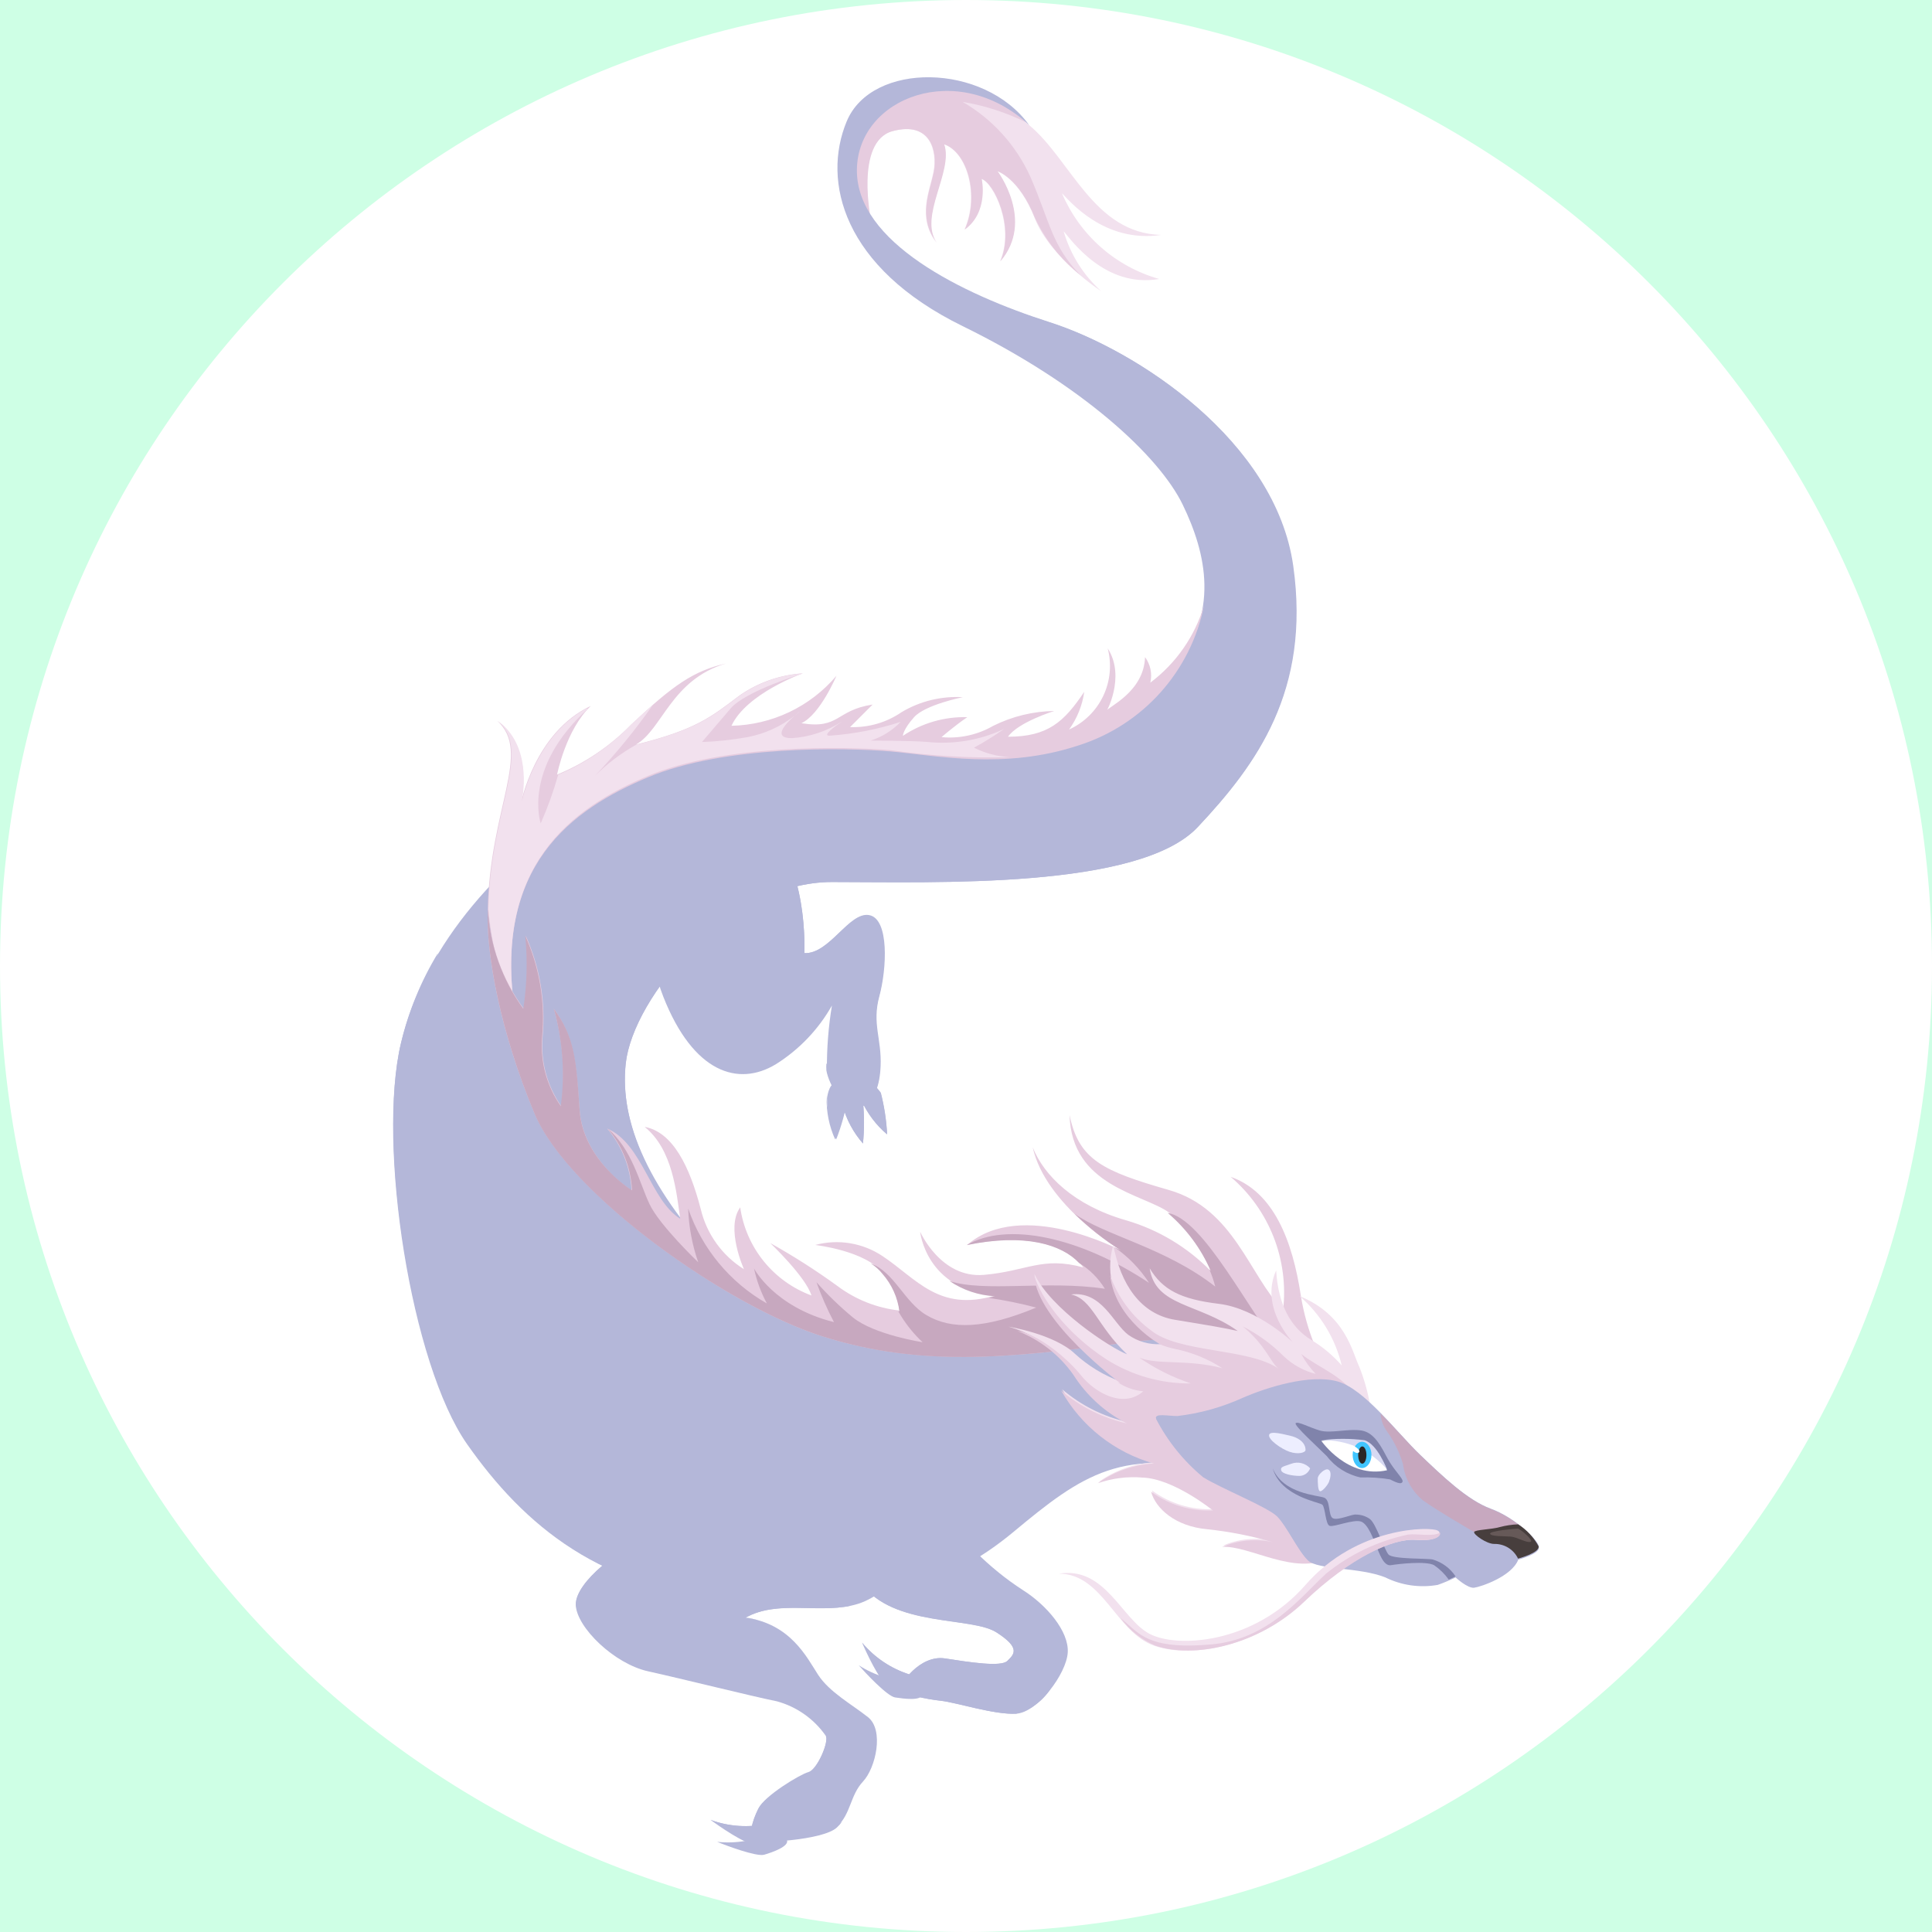 <?xml version="1.0" encoding="UTF-8"?> <svg xmlns="http://www.w3.org/2000/svg" width="150" height="150" viewBox="0 0 150 150" fill="none"><rect x="0" y="0" width="150" height="150" fill="#333333" stroke="none"/> <g clip-path="url(#clip0)"> <path d="M2168 -1063H-2132V979H2168V-1063Z" fill="#CEFFE5"></path> <path d="M75 150C116.421 150 150 116.421 150 75C150 33.579 116.421 0 75 0C33.579 0 0 33.579 0 75C0 116.421 33.579 150 75 150Z" fill="white"></path> <path d="M79.899 9.71C83.169 12.43 84.899 18.1 90.149 18.24C85.719 18.9 82.999 15.55 82.449 15C83.13 16.604 84.161 18.035 85.468 19.188C86.774 20.34 88.323 21.185 89.999 21.66C85.779 22.39 83.159 18.61 82.579 17.95C83.097 19.741 84.105 21.351 85.489 22.6C85.489 22.6 81.559 20.05 80.329 16.93C79.099 13.81 77.419 13.29 77.419 13.29C77.419 13.29 80.329 17.14 77.639 20.29C78.799 17.6 77.129 14.18 76.189 13.89C76.189 13.89 76.769 16.44 74.879 17.82C76.039 15.2 75.099 11.82 73.279 11.2C74.009 13.31 71.279 16.8 72.699 18.84C71.169 16.84 72.189 14.84 72.479 13.31C72.769 11.78 72.259 9.38 69.279 10.18C66.299 10.98 67.609 17.18 67.609 17.18C67.609 17.18 63.679 10.93 67.319 8.45C70.959 5.97 75.319 5.47 79.899 9.71Z" fill="#F2E1EE"></path> <path d="M67.32 8.43C70.9 6 75.18 5.49 79.669 9.5C78.113 8.731 76.452 8.195 74.74 7.91C77.057 9.254 78.896 11.289 79.999 13.73C81.519 17.22 81.659 19.1 83.889 21.36C82.386 20.177 81.177 18.66 80.359 16.93C79.12 13.8 77.45 13.29 77.45 13.29C77.45 13.29 80.359 17.14 77.669 20.29C78.829 17.6 77.159 14.18 76.219 13.89C76.219 13.89 76.799 16.44 74.909 17.82C76.07 15.2 75.129 11.82 73.309 11.2C74.04 13.31 71.309 16.8 72.73 18.84C71.2 16.84 72.219 14.84 72.51 13.31C72.799 11.78 72.29 9.38 69.309 10.18C66.329 10.98 67.639 17.18 67.639 17.18C67.639 17.18 63.69 10.9 67.32 8.43Z" fill="#E6CCDF"></path> <path d="M66.67 129.29C67.15 129.84 68.88 131.7 69.5 131.79C70.12 131.88 71.57 132.09 71.59 131.55C71.61 131.01 71.68 130.43 70.92 130.55C69.412 130.545 67.937 130.108 66.67 129.29Z" fill="#B4B7D9"></path> <path d="M72.82 116.86C74.53 119.495 76.775 121.741 79.41 123.45C81.25 124.61 83 126.65 82.9 128.3C82.8 129.95 80.57 132.95 78.9 133.05C77.23 133.15 74.25 132.18 73.08 132.05C71.91 131.92 70.17 131.57 69.98 131.18C69.79 130.79 71.43 128.46 73.37 128.76C75.31 129.06 77.73 129.44 78.22 128.95C78.71 128.46 79.29 127.95 77.35 126.72C75.41 125.49 69.35 126.33 66.88 122.94C64.41 119.55 65.62 114.79 67.75 114.02C69.88 113.25 71.76 114.73 72.82 116.86Z" fill="#B4B7D9"></path> <path d="M77.38 126.75C75.44 125.49 69.38 126.36 66.91 122.97C64.44 119.58 65.65 114.82 67.78 114.05C69.91 113.28 71.78 114.73 72.78 116.86C74.061 118.879 75.677 120.665 77.56 122.14C76.825 121.887 76.023 121.904 75.3 122.19C74.23 122.77 72.97 124.13 74.82 124.91C76.67 125.69 79.18 126.36 79.57 127.63C79.96 128.9 78.7 129.76 78.21 130.63C77.72 131.5 78.4 132.57 80.15 131.79C80.69 131.55 81.15 131.32 81.57 131.11C80.959 132.077 79.999 132.772 78.89 133.05C77.24 133.15 74.24 132.18 73.07 132.05C71.9 131.92 70.16 131.57 69.97 131.18C69.78 130.79 71.42 128.46 73.36 128.76C75.3 129.06 77.72 129.44 78.21 128.95C78.7 128.46 79.32 128 77.38 126.75Z" fill="#B4B7D9"></path> <path d="M66.93 127.53C67.21 128.2 68.29 130.53 68.86 130.78C69.43 131.03 70.74 131.7 70.92 131.19C71.1 130.68 71.35 130.19 70.6 130C69.166 129.544 67.892 128.687 66.93 127.53Z" fill="#B4B7D9"></path> <path d="M70.6 130C71.17 130.12 71.16 130.45 71.05 130.82C70.78 130.52 70.05 130.54 69.24 130.22C68.24 129.82 66.93 127.53 66.93 127.53C67.892 128.687 69.166 129.544 70.6 130Z" fill="#B4B7D9"></path> <path d="M103.999 108C98.569 103.35 90.809 102.86 81.409 104.51C72.009 106.16 61.719 104.12 56.409 98.69C51.099 93.26 47.999 87.68 48.579 82.54C49.159 77.4 56.579 68.48 64.579 68.48C72.579 68.48 88.429 69.06 92.989 64.21C97.549 59.36 101.719 53.64 100.359 43.94C98.999 34.24 88.239 27.17 81.459 25C74.679 22.83 66.459 18.79 66.529 13.17C66.599 7.55 74.379 4.57 79.899 9.71C76.409 4.86 67.679 4.76 65.739 9.42C63.799 14.08 65.449 20.77 74.739 25.32C84.029 29.87 89.999 35.41 91.829 39.19C93.659 42.97 94.739 47.63 91.049 52.09C87.359 56.55 82.129 59.46 72.819 58.49C63.509 57.52 52.999 57.71 46.059 62.17C39.119 66.63 32.999 73.13 31.129 81C29.259 88.87 31.909 105.92 36.269 112.13C40.629 118.34 46.739 123.67 57.409 124.13C68.079 124.59 73.409 123.26 78.649 118.89C83.889 114.52 87.179 112.1 95.429 114.53C101.919 111.63 103.999 108 103.999 108Z" fill="#B4B7D9"></path> <path d="M57.65 66.1C64.05 62.9 71.47 63.34 77.58 63.77C83.69 64.2 91.39 61.88 94.16 58C96.93 54.12 100.41 46.51 97.36 40.11C94.31 33.71 87.9 28.72 83.83 26.83C81.65 25.83 79.17 24.72 76.83 23.32C78.39 23.99 79.98 24.56 81.5 25.04C88.29 27.17 99.05 34.25 100.41 43.95C101.77 53.65 97.55 59.36 93 64.21C88.45 69.06 72.64 68.48 64.59 68.48C56.54 68.48 49.17 77.4 48.59 82.54C48.05 87.3 50.59 92.48 55.21 97.54C49.1 93.54 44.21 81.75 45.58 78.62C48.153 73.258 52.386 68.868 57.65 66.1Z" fill="#B4B7D9"></path> <path d="M31.13 81C31.714 78.531 32.682 76.168 34 74C31.63 81.87 32.82 93.62 35.1 100C37.87 107.7 46.88 115.26 51 115.7C55.12 116.14 62.05 113.52 64.67 114.1C66.826 114.912 68.848 116.041 70.67 117.45C70.67 117.45 72.12 121.09 74.89 119.34C77.66 117.59 83.62 113.67 83.62 111.92C83.62 110.17 82.62 107.27 78.53 106.54C75.24 105.95 71.77 106.03 68.26 104.48C72.613 105.299 77.078 105.326 81.44 104.56C90.85 102.91 98.6 103.4 104.03 108.05C104.03 108.05 102.03 111.64 95.5 114.55C87.26 112.13 83.96 114.55 78.72 118.91C73.48 123.27 68.15 124.63 57.48 124.15C46.81 123.67 40.7 118.33 36.34 112.15C31.98 105.97 29.28 88.84 31.13 81Z" fill="#B4B7D9"></path> <path d="M61.669 108.14C61.669 107.07 57.989 104.55 54.299 102.61C50.609 100.67 43.149 93.69 41.789 91.07C40.429 88.45 39.999 86.61 39.469 86.61C38.939 86.61 39.469 94.61 40.539 99.22C41.609 103.83 49.659 112.22 51.109 112.6C52.559 112.98 61.769 110.85 61.669 108.14Z" fill="#B4B7D9"></path> <path d="M37.24 87.38C37.75 87.51 37.92 85.05 37.43 84.57C36.94 84.09 36.07 82.44 35.59 82.44C35.11 82.44 35.59 85.06 35.78 85.64C36.078 86.355 36.587 86.962 37.24 87.38Z" fill="#B4B7D9"></path> <path d="M36.271 78.95C35.761 78.85 36.461 81.37 36.751 81.57C37.041 81.77 38.201 82.35 38.201 81.86C38.201 81.37 36.751 79 36.271 78.95Z" fill="#B4B7D9"></path> <path d="M78.35 112.31C78.111 111.74 75.15 112.5 74.671 113.09C74.191 113.68 74.091 115.42 74.481 115.61C74.871 115.8 78.641 113 78.35 112.31Z" fill="#B4B7D9"></path> <path d="M48.101 66.63C47.751 66.37 44.611 68.28 44.511 68.86C44.411 69.44 44.511 71.96 44.901 72.06C45.291 72.16 46.901 70.22 47.421 69.73C47.941 69.24 48.481 66.92 48.101 66.63Z" fill="#B4B7D9"></path> <path d="M50.62 63.63C50.06 63.25 49.84 66.15 50.14 66.25C50.44 66.35 51.78 64.4 50.62 63.63Z" fill="#B4B7D9"></path> <path d="M55.68 143C56.35 143.28 58.73 144.17 59.33 144C59.93 143.83 61.33 143.34 61.09 142.85C60.85 142.36 60.67 141.85 60.03 142.22C58.684 142.89 57.174 143.16 55.68 143Z" fill="#B4B7D9"></path> <path d="M57.891 125.59C60.511 124.14 63.81 125.4 66.621 124.52C69.43 123.64 72.621 119.57 70.621 116.67C68.621 113.77 63.831 112.89 61.31 113.86C59.122 114.691 57.064 115.833 55.2 117.25C53.821 118.445 52.146 119.25 50.35 119.58C48.35 119.97 44.63 122.88 44.73 124.58C44.831 126.28 47.73 129.14 50.35 129.72C52.971 130.3 58.35 131.66 60.35 132.05C61.876 132.459 63.212 133.385 64.13 134.67C64.421 135.15 63.45 137.39 62.77 137.58C62.09 137.77 59.38 139.42 58.891 140.39C58.401 141.36 58.111 142.52 58.501 142.81C58.891 143.1 63.931 142.81 65.001 141.81C66.07 140.81 66.001 139.39 67.001 138.32C68.001 137.25 68.65 134.32 67.391 133.32C66.13 132.32 64.391 131.38 63.511 130.02C62.63 128.66 61.38 126.08 57.891 125.59Z" fill="#B4B7D9"></path> <path d="M60.321 132.09C58.381 131.7 52.951 130.34 50.321 129.76C47.691 129.18 44.791 126.37 44.701 124.62C44.611 122.87 48.291 119.97 50.321 119.62C52.117 119.29 53.791 118.486 55.171 117.29C57.035 115.873 59.092 114.731 61.281 113.9C61.726 113.737 62.189 113.629 62.661 113.58C60.797 114.286 59.198 115.55 58.081 117.2C56.821 118.95 55.561 120.88 53.081 120.98C50.601 121.08 46.291 122.53 46.001 124.76C45.711 126.99 50.461 129.71 54.151 129.71C57.841 129.71 61.381 131 62.551 132C63.721 133 65.751 133.94 65.461 135.49C65.358 136.179 65.054 136.822 64.588 137.339C64.123 137.856 63.515 138.225 62.841 138.4C61.681 138.59 60.221 140.15 60.611 141.21C60.941 142.12 63.611 142.61 65.361 141.45C65.247 141.61 65.116 141.758 64.971 141.89C63.901 142.89 58.861 143.15 58.471 142.89C58.081 142.63 58.371 141.44 58.861 140.47C59.351 139.5 62.061 137.85 62.741 137.66C63.421 137.47 64.391 135.24 64.101 134.75C63.189 133.45 61.852 132.51 60.321 132.09Z" fill="#B4B7D9"></path> <path d="M57.891 125.59C58.229 125.639 58.563 125.712 58.891 125.81L57.891 125.59Z" fill="#B4B7D9"></path> <path d="M59.25 123.75C61.05 123.81 63.69 124.81 66.09 124.66C63.4 125.25 60.35 124.22 57.89 125.59C57.89 125.59 54.21 125.78 52.65 127.34C55.18 124.43 56.53 123.65 59.25 123.75Z" fill="#B4B7D9"></path> <path d="M55.18 141.3C55.76 141.74 57.85 143.19 58.48 143.14C59.11 143.09 60.56 142.99 60.48 142.46C60.4 141.93 60.33 141.34 59.61 141.59C58.136 141.92 56.598 141.819 55.18 141.3Z" fill="#B4B7D9"></path> <path d="M59.59 141.59C60.14 141.41 60.3 141.7 60.39 142.08C60 141.95 59.39 142.35 58.52 142.46C57.47 142.61 55.17 141.3 55.17 141.3C56.585 141.817 58.119 141.918 59.59 141.59Z" fill="#B4B7D9"></path> <path d="M69.819 119.19C69.599 117.56 65.549 117.25 63.999 117.74C62.449 118.23 58.379 120.84 58.379 121.74C58.379 122.64 64.379 123.58 65.649 123.29C66.919 123 69.999 120.65 69.819 119.19Z" fill="#B4B7D9"></path> <path d="M55.85 122.39C55.49 121.79 52.55 122.87 51.391 123.17C50.23 123.47 48.77 124.04 48.67 124.92C48.571 125.8 51.48 126.92 52.45 126.37C53.42 125.82 56.151 122.88 55.85 122.39Z" fill="#B4B7D9"></path> <path d="M65.001 84.06C64.431 84.01 64.261 84.91 64.211 85.25C64.204 86.363 64.447 87.463 64.921 88.47C65.317 87.458 65.611 86.41 65.801 85.34C65.691 84.86 65.501 84.11 65.001 84.06Z" fill="#B4B7D9"></path> <path d="M64.179 85.24C64.179 85.17 64.179 85.07 64.179 84.96C64.179 85.61 64.269 86.74 64.709 86.81C65.149 86.88 65.459 85.35 65.449 84.45C65.59 84.725 65.681 85.023 65.719 85.33C65.529 86.4 65.235 87.448 64.839 88.46C64.382 87.45 64.156 86.349 64.179 85.24Z" fill="#B4B7D9"></path> <path d="M62.451 74C62.451 74 62.931 63.91 56.831 63.33C50.731 62.75 49.171 71.48 51.501 77.39C53.831 83.3 57.321 84.39 60.231 82.63C62.041 81.497 63.54 79.93 64.591 78.07C64.318 79.723 64.188 81.395 64.201 83.07C64.391 84.23 65.561 86.07 66.531 85.98C67.501 85.89 68.281 84.91 68.371 82.78C68.461 80.65 67.691 79.48 68.271 77.35C68.851 75.22 69.051 71.35 67.491 71.05C65.931 70.75 64.391 74.1 62.451 74Z" fill="#B4B7D9"></path> <path d="M62.45 74C64.391 74.1 65.941 70.8 67.451 71.09C68.96 71.38 68.811 75.26 68.231 77.39C67.65 79.52 68.421 80.69 68.331 82.82C68.24 84.95 67.46 85.92 66.49 86.02C65.52 86.12 64.361 84.27 64.16 83.11C64.147 82.927 64.147 82.743 64.16 82.56C64.611 83.19 65.361 84.01 66.16 83.89C67.421 83.7 67.16 81.37 67.16 80.4C67.06 78.925 67.171 77.444 67.49 76C67.971 74.16 67.591 72.51 67.1 72.32C66.611 72.13 65.55 73.19 64.481 74.07C63.41 74.95 63.031 76.2 61.09 79.07C62.941 73.14 60.49 66.8 59.23 64.16C62.791 66.82 62.45 74 62.45 74Z" fill="#B4B7D9"></path> <path d="M65.871 84.51C65.311 84.61 65.391 85.51 65.431 85.87C65.729 86.945 66.266 87.94 67.001 88.78C67.108 87.699 67.108 86.611 67.001 85.53C66.791 85.09 66.401 84.41 65.871 84.51Z" fill="#B4B7D9"></path> <path d="M65.43 85.87C65.43 85.8 65.43 85.7 65.43 85.59C65.62 86.21 66 87.28 66.43 87.23C66.86 87.18 66.76 85.63 66.5 84.75C66.711 84.979 66.88 85.243 67 85.53C67.106 86.611 67.106 87.699 67 88.78C66.265 87.94 65.728 86.945 65.43 85.87Z" fill="#B4B7D9"></path> <path d="M67.109 84C66.569 84.19 66.789 85.08 66.879 85.41C67.339 86.429 68.022 87.332 68.879 88.05C68.822 86.967 68.657 85.892 68.389 84.84C68.109 84.48 67.619 83.87 67.109 84Z" fill="#B4B7D9"></path> <path d="M66.89 85.45C66.89 85.38 66.89 85.28 66.82 85.17C67.1 85.76 67.64 86.76 68.07 86.64C68.5 86.52 68.15 85 67.77 84.18C68.012 84.373 68.219 84.606 68.38 84.87C68.649 85.921 68.813 86.997 68.87 88.08C68.022 87.362 67.346 86.464 66.89 85.45Z" fill="#B4B7D9"></path> <path d="M56.15 68.28C53.92 68.6 53.05 77.1 54.6 79.92C56.15 82.74 59.93 81.28 60.13 76.82C60.33 72.36 58.18 68 56.15 68.28Z" fill="#B4B7D9"></path> <path d="M37.871 70.61C38.021 62.76 41.311 58.39 38.601 55.97C41.511 58.1 40.441 62.37 40.441 62.37C40.441 62.37 41.511 56.84 45.871 54.81C43.931 56.65 43.251 60.14 43.251 60.14C45.412 59.251 47.368 57.931 49.001 56.26C52.301 53.16 53.851 52.09 56.371 51.51C52.101 52.77 51.421 56.65 49.371 57.81C54.021 56.65 55.191 55.68 57.371 54.03C58.827 52.998 60.541 52.393 62.321 52.28C62.321 52.28 57.961 53.83 56.791 56.35C58.347 56.316 59.877 55.953 61.282 55.285C62.687 54.616 63.934 53.656 64.941 52.47C64.941 52.47 63.681 55.47 62.221 56.15C65.221 56.63 64.841 55.15 67.751 54.7L66.001 56.45C67.425 56.505 68.828 56.098 70.001 55.29C71.432 54.436 73.087 54.032 74.751 54.13C74.751 54.13 71.841 54.71 70.971 55.68C70.101 56.65 70.101 57.13 70.101 57.13C71.577 56.139 73.324 55.633 75.101 55.68C74.101 56.36 73.101 57.23 73.101 57.23C74.492 57.362 75.89 57.058 77.101 56.36C78.577 55.622 80.201 55.225 81.851 55.2C81.851 55.2 79.041 56.07 78.261 57.2C81.361 57.2 82.621 56.04 84.181 53.71C84.032 54.768 83.627 55.774 83.001 56.64C84.164 56.113 85.103 55.191 85.653 54.038C86.202 52.885 86.325 51.575 86.001 50.34C87.451 52.57 85.811 55.48 85.901 55.19C85.991 54.9 88.811 53.74 88.901 51.02C89.109 51.301 89.253 51.623 89.324 51.965C89.395 52.307 89.39 52.66 89.311 53C91.31 51.5 92.772 49.396 93.481 47C92.979 49.511 91.815 51.841 90.11 53.751C88.404 55.66 86.219 57.079 83.781 57.86C77.961 59.8 72.631 58.64 69.141 58.34C65.651 58.04 56.241 57.86 50.331 60.34C44.421 62.82 38.211 67.21 40.001 78.75C38.864 76.167 38.145 73.419 37.871 70.61Z" fill="#E6CCDF"></path> <path d="M65.391 56L65.741 55.77L65.391 56Z" fill="#F2E1EE"></path> <path d="M61.69 55.58C61.95 55.35 62.16 55.19 62.16 55.19C62.16 55.19 61.999 55.35 61.69 55.58Z" fill="#F2E1EE"></path> <path d="M56.73 55L54.5 57.61C55.705 57.569 56.904 57.438 58.09 57.22C59.403 56.961 60.637 56.396 61.69 55.57C60.99 56.19 59.93 57.31 61.48 57.31C62.875 57.219 64.222 56.768 65.39 56C64.82 56.39 63.82 57.12 64.39 57.12C66.27 56.99 68.127 56.631 69.92 56.05C69.278 56.722 68.476 57.221 67.59 57.5C67.59 57.5 70.69 57.5 71.95 57.6C74.004 57.822 76.079 57.476 77.95 56.6C77.202 57.128 76.424 57.612 75.62 58.05C76.493 58.485 77.446 58.737 78.42 58.79C75.31 58.873 72.198 58.689 69.12 58.24C65.63 57.95 56.22 57.76 50.31 60.24C44.4 62.72 38.21 67.21 40 78.75C38.879 76.161 38.177 73.41 37.92 70.6C38.07 62.75 41.36 58.38 38.65 55.96C41.24 57.86 40.65 61.45 40.52 62.21C40.72 61.36 41.88 56.98 45.52 55.01H45.66C40.52 59.66 41.98 63.93 41.98 63.93C42.52 62.703 42.974 61.44 43.34 60.15C45.469 59.248 47.395 57.925 49 56.26C49.63 55.67 50.19 55.15 50.71 54.7C49.34 56.654 47.83 58.506 46.19 60.24C47.142 59.292 48.218 58.477 49.39 57.82C54.04 56.66 55.21 55.69 57.39 54.04C58.846 53.009 60.559 52.403 62.34 52.29C62.34 52.29 57.89 53.64 56.73 55Z" fill="#F2E1EE"></path> <path d="M37.87 70.61C37.72 74.1 38.87 80.21 41.51 86.46C44.15 92.71 56.51 101.46 63.91 103.77C71.31 106.08 78.02 105.52 87.62 104.21C93.361 103.416 99.192 104.765 104 108C102.455 105.795 101.43 103.268 101 100.61C100.35 96.32 98.89 92.54 95.55 91.37C97.024 92.626 98.166 94.225 98.876 96.026C99.586 97.828 99.842 99.776 99.62 101.7C97 99.08 95.84 93.85 90.75 92.39C85.66 90.93 83.75 90.06 83.04 86.57C83.19 92.1 88.71 92.68 90.75 94.13C92.164 95.381 93.276 96.937 94 98.68C92.189 96.831 89.934 95.478 87.45 94.75C83.38 93.59 81.05 91.26 80.18 89.08C81.18 93.59 87.02 97.08 87.02 97.08C87.02 97.08 79.32 93 75.1 96.65C80.05 95.65 82.95 96.8 84.1 98.4C80.9 97.53 79.74 98.69 76.39 98.98C73.04 99.27 71.44 95.63 71.44 95.63C71.44 95.63 71.88 100.14 77.26 100.58C72.9 101.89 71.15 99.27 68.53 97.53C67.77 97.019 66.909 96.677 66.005 96.527C65.101 96.376 64.175 96.422 63.29 96.66C63.29 96.66 67.22 97.1 68.53 98.84C69.247 99.658 69.703 100.671 69.84 101.75C68.1 101.56 66.443 100.907 65.04 99.86C63.362 98.639 61.612 97.521 59.8 96.51C59.8 96.51 62.56 99.13 63 100.58C61.548 100.044 60.267 99.125 59.294 97.921C58.32 96.717 57.69 95.272 57.47 93.74C56.31 95.34 57.76 98.54 57.76 98.54C56.077 97.489 54.874 95.819 54.41 93.89C53.54 90.54 52.23 87.89 50.05 87.49C52.23 89.24 52.52 92.58 52.81 94.62C50.48 93.17 49.9 88.8 47.14 87.62C48.283 88.967 48.948 90.655 49.03 92.42C49.03 92.42 45.28 90.1 45 86.17C44.72 82.24 44.56 80.5 43 78.32C43.7 80.775 43.897 83.347 43.58 85.88C42.481 84.312 41.968 82.408 42.13 80.5C42.38 77.814 41.928 75.109 40.82 72.65C41.004 74.539 40.953 76.443 40.67 78.32C39.019 76.07 38.047 73.395 37.87 70.61Z" fill="#E6CCDF"></path> <path d="M89.21 99.6C88.507 98.507 87.592 97.565 86.52 96.83L87.03 97.08C85.726 96.257 84.512 95.299 83.41 94.22C85.69 95.9 90.46 96.84 94.35 99.89C94.236 99.431 94.082 98.983 93.89 98.55L94.01 98.68C93.251 96.941 92.106 95.399 90.66 94.17C93.47 94.65 96.87 101.73 99.73 105.22L99.3 105.6C95.584 104.157 91.562 103.679 87.61 104.21C78.01 105.52 71.32 106.1 63.9 103.77C56.48 101.44 44.12 92.72 41.5 86.46C38.88 80.2 37.72 74.1 37.87 70.61C38.035 73.391 38.993 76.066 40.63 78.32C40.913 76.443 40.964 74.539 40.78 72.65C41.888 75.109 42.34 77.814 42.09 80.5C41.928 82.408 42.441 84.312 43.54 85.88C43.87 83.349 43.686 80.778 43 78.32C44.6 80.5 44.75 82.25 45 86.17C45.25 90.09 49.07 92.42 49.07 92.42C48.988 90.655 48.323 88.967 47.18 87.62C49.07 89.22 49.65 91.84 50.43 93.49C51.21 95.14 54.21 98 54.21 98C53.741 96.657 53.478 95.251 53.43 93.83C54.503 96.948 56.675 99.568 59.54 101.2C59.081 100.345 58.744 99.429 58.54 98.48C58.54 98.48 60.09 101.48 64.75 102.65C64.223 101.651 63.768 100.615 63.39 99.55C64.255 100.528 65.195 101.437 66.2 102.27C67.85 103.63 71.63 104.21 71.63 104.21C70.996 103.618 70.441 102.945 69.98 102.21L69.75 101.82H69.83C69.693 100.741 69.237 99.728 68.52 98.91C68.267 98.588 67.959 98.314 67.61 98.1C69.41 98.74 70.22 101.1 71.92 102.1C73.86 103.26 76.48 103.17 80.45 101.52C79.242 101.201 78.017 100.951 76.78 100.77L77.25 100.64C75.983 100.577 74.758 100.165 73.71 99.45C76.39 100.36 81.31 99.38 85.78 100.06C85.282 99.243 84.597 98.558 83.78 98.06C82.46 96.65 79.63 95.72 75.05 96.67C78.16 94.85 83.78 96 89.21 99.6Z" fill="#C7A8BF"></path> <path d="M103.251 120.86C100.561 122.24 97.071 119.86 94.961 119.99C96.201 119.463 97.575 119.337 98.891 119.63C97.227 119.145 95.524 118.811 93.801 118.63C91.331 118.41 89.801 117.03 89.441 115.72C90.828 116.737 92.522 117.249 94.241 117.17C94.241 117.17 91.191 114.7 88.791 114.62C87.609 114.519 86.42 114.669 85.301 115.06C86.578 114.144 88.091 113.613 89.661 113.53C86.605 112.667 84.016 110.628 82.461 107.86C83.923 109.113 85.671 109.989 87.551 110.41C85.853 109.545 84.42 108.24 83.401 106.63C82.17 104.868 80.368 103.586 78.301 103C78.301 103 81.861 103.58 83.461 105.11C84.49 106.05 85.692 106.781 87.001 107.26C87.001 107.26 80.531 102.46 80.311 98.9C81.551 101.59 86.201 104.65 87.511 105.15C85.181 102.97 84.821 100.86 83.151 100.5C85.551 100.21 86.421 102.75 87.591 103.63C88.333 104.156 89.233 104.414 90.141 104.36C90.141 104.36 85.051 101.6 86.431 96.65C87.011 99.7 88.541 102.03 91.231 102.47C93.921 102.91 95.161 103.12 96.101 103.34C93.051 101.16 89.701 101.45 89.261 98.47C90.261 100.14 91.661 100.87 94.641 101.23C97.621 101.59 100.391 104.23 100.391 104.23C100.391 104.23 97.771 101.54 99.081 98.63C99.231 101.32 100.241 103.07 101.771 104.01C102.669 104.55 103.478 105.224 104.171 106.01C103.671 103.918 102.527 102.037 100.901 100.63C104.461 102.08 104.971 104.92 105.551 106.16C105.969 107.212 106.261 108.309 106.421 109.43C106.421 109.43 100.171 107.98 97.331 110.43C94.491 112.88 99.581 116.54 99.581 116.54L103.251 120.86Z" fill="#F2E1EE"></path> <path d="M85.87 105.52C87.836 106.777 90.126 107.434 92.46 107.41C91.039 106.935 89.693 106.261 88.46 105.41C89.91 105.99 92.19 105.51 94.91 106.23C93.788 105.504 92.54 104.995 91.23 104.73C90.843 104.654 90.465 104.54 90.1 104.39C90.1 104.39 86.59 102.49 86.19 99.01C86.79 100.719 87.891 102.207 89.35 103.28C91.53 105.07 96.96 104.64 99.29 106.28C98.66 105.84 98.29 104.44 96.48 102.98C97.664 103.581 98.744 104.368 99.68 105.31C100.374 105.966 101.224 106.434 102.15 106.67C101.705 106.209 101.328 105.687 101.03 105.12C102.24 106.12 104.38 106.87 105.2 108.37L105.39 109.37C103.51 109.08 99.39 108.71 97.29 110.57C94.45 113.04 99.54 116.68 99.54 116.68L103.18 120.97C100.49 122.35 97 119.97 94.89 120.1C96.127 119.575 97.496 119.446 98.81 119.73C97.15 119.246 95.45 118.911 93.73 118.73C91.26 118.51 89.73 117.13 89.37 115.82C90.757 116.837 92.451 117.349 94.17 117.27C94.17 117.27 91.12 114.8 88.72 114.72C87.539 114.619 86.349 114.769 85.23 115.16C86.507 114.244 88.02 113.713 89.59 113.63C86.534 112.767 83.945 110.728 82.39 107.96C83.853 109.213 85.6 110.089 87.48 110.51C85.782 109.645 84.349 108.339 83.33 106.73C82.249 105.201 80.744 104.022 79 103.34C80.66 103.6 82.88 105.48 83.91 106.76C85.12 108.26 87.3 109.33 88.76 108.02C88.044 107.954 87.357 107.71 86.76 107.31L86.98 107.39C86.98 107.39 80.51 102.59 80.29 99.03C80.82 100.72 82.67 103.43 85.87 105.52Z" fill="#E6CCDF"></path> <path d="M117.87 121C117.87 121 119.54 120.56 119.47 120.05C119.4 119.54 117.58 117.8 115.76 117.14C113.94 116.48 111.98 114.59 110.23 112.92C108.48 111.25 105.94 107.83 103.83 107.25C101.72 106.67 98.38 107.69 96.41 108.56C94.824 109.273 93.138 109.739 91.41 109.94C90.68 109.94 89.74 109.72 89.74 110.09C90.639 111.822 91.877 113.356 93.38 114.6C94.76 115.47 98.38 116.93 99.13 117.65C99.88 118.37 100.73 120.34 101.53 121.07C102.33 121.8 105.53 121.58 107.53 122.38C108.79 123.003 110.216 123.206 111.6 122.96C112.071 122.795 112.532 122.601 112.98 122.38C112.98 122.38 113.93 123.25 114.43 123.18C114.93 123.11 117.36 122.32 117.87 121Z" fill="#B4B7D9"></path> <path d="M91.389 110C93.117 109.798 94.803 109.333 96.389 108.62C98.389 107.75 101.699 106.73 103.809 107.31C104.264 107.45 104.693 107.663 105.079 107.94C104.699 107.88 104.269 107.79 103.809 107.67C102.359 107.31 98.859 108.32 97.189 109.2C95.519 110.08 92.32 110.58 92.32 111.02C92.32 111.46 93.559 112.11 94.43 112.47C95.299 112.83 96.609 112.32 97.34 112.69C98.07 113.06 98.139 113.42 99.34 114.94C99.746 115.454 100.281 115.852 100.89 116.094C101.499 116.336 102.161 116.414 102.809 116.32C103.369 116.25 102.979 117.48 103.489 117.92C103.999 118.36 105.019 117.7 105.739 117.77C106.459 117.84 106.739 119.77 107.409 120.46C108.079 121.15 109.409 120.39 110.899 120.39C112.389 120.39 112.719 121.04 114.169 121.7C115.619 122.36 116.419 121.19 117.369 120.39C118.039 119.83 118.599 119.77 118.969 119.39C119.197 119.595 119.372 119.853 119.479 120.14C119.549 120.65 117.879 121.09 117.879 121.09C117.369 122.4 114.969 123.2 114.459 123.27C113.949 123.34 113.009 122.47 113.009 122.47C112.561 122.69 112.101 122.884 111.629 123.05C110.246 123.295 108.82 123.092 107.559 122.47C105.559 121.67 102.319 121.89 101.559 121.16C100.799 120.43 99.889 118.47 99.159 117.74C98.43 117.01 94.799 115.56 93.409 114.69C91.906 113.446 90.668 111.912 89.769 110.18C89.719 109.74 90.669 110 91.389 110Z" fill="#B4B7D9"></path> <path d="M110.229 112.94C111.979 114.61 113.939 116.5 115.759 117.16C116.741 117.546 117.645 118.105 118.429 118.81L116.559 119.54L114.479 118.96C114.479 118.96 111.619 117.31 110.479 116.49C109.625 115.784 109.071 114.779 108.929 113.68C108.658 112.758 108.232 111.889 107.669 111.11C107.384 110.711 107.218 110.24 107.189 109.75C108.309 110.86 109.369 112.11 110.229 112.94Z" fill="#C7A8BF"></path> <path d="M108.899 115C108.899 114.74 108.219 114.13 107.739 113.25C107.259 112.37 106.739 111.25 105.739 111.07C104.739 110.89 103.319 111.31 102.489 111.07C101.659 110.83 100.789 110.34 100.599 110.49C100.409 110.64 102.349 112.38 103.019 113.06C103.667 113.906 104.596 114.491 105.639 114.71C106.402 114.684 107.166 114.734 107.919 114.86C108.219 115 108.849 115.36 108.899 115Z" fill="#8083AB"></path> <path d="M98.811 114C99.63 116 102.301 116.08 102.811 116.28C103.321 116.48 103.101 117.69 103.491 117.88C103.881 118.07 104.991 117.54 105.281 117.59C105.663 117.592 106.037 117.711 106.351 117.93C106.831 118.27 107.471 120.31 107.801 120.69C108.131 121.07 110.801 120.98 111.241 121.08C111.966 121.295 112.593 121.759 113.011 122.39L112.481 122.64C112.169 122.203 111.783 121.824 111.341 121.52C110.711 121.18 108.581 121.42 107.991 121.52C107.401 121.62 107.071 120.52 106.871 120.07C106.671 119.62 106.241 118.32 105.661 118.13C105.081 117.94 103.581 118.57 103.241 118.47C102.901 118.37 102.901 117.02 102.661 116.82C102.421 116.62 99.441 116.19 98.811 114Z" fill="#8083AB"></path> <path d="M101.361 112.57C101.361 111.91 100.631 111.57 100.201 111.48C99.771 111.39 98.601 111.04 98.531 111.41C98.461 111.78 99.481 112.5 100.131 112.72C100.781 112.94 101.361 112.79 101.361 112.57Z" fill="#EDEEFF"></path> <path d="M101.719 114C101.541 113.803 101.307 113.663 101.049 113.599C100.791 113.535 100.519 113.549 100.269 113.64C99.689 113.86 99.399 113.86 99.469 114.15C99.539 114.44 100.339 114.59 100.919 114.59C101.095 114.58 101.265 114.519 101.407 114.414C101.549 114.309 101.657 114.165 101.719 114Z" fill="#EDEEFF"></path> <path d="M116.001 119.87C115.421 119.87 114.401 119.14 114.451 118.95C114.501 118.76 115.761 118.76 116.451 118.56C116.915 118.437 117.391 118.366 117.871 118.35C118.538 118.776 119.085 119.364 119.461 120.06C119.531 120.57 117.861 121.01 117.861 121.01C117.695 120.66 117.43 120.367 117.1 120.164C116.77 119.962 116.388 119.86 116.001 119.87Z" fill="#473E3D"></path> <path d="M107.69 114.15C107.69 114.15 106.91 112.15 105.94 111.87C104.828 111.724 103.702 111.724 102.59 111.87C102.59 111.87 104.63 114.83 107.69 114.15Z" fill="white"></path> <path d="M102.59 111.82C103.702 111.675 104.828 111.675 105.94 111.82C106.94 112.11 107.69 114.1 107.69 114.1C107.067 113.359 106.285 112.769 105.402 112.374C104.518 111.979 103.557 111.79 102.59 111.82Z" fill="#D7D9F2"></path> <path d="M105.75 113.98C106.153 113.98 106.48 113.523 106.48 112.96C106.48 112.397 106.153 111.94 105.75 111.94C105.346 111.94 105.02 112.397 105.02 112.96C105.02 113.523 105.346 113.98 105.75 113.98Z" fill="#40C5FF"></path> <path d="M105.769 113.64C105.946 113.64 106.089 113.34 106.089 112.97C106.089 112.6 105.946 112.3 105.769 112.3C105.592 112.3 105.449 112.6 105.449 112.97C105.449 113.34 105.592 113.64 105.769 113.64Z" fill="#2B2625"></path> <path d="M105.53 112.74C105.66 112.55 104.92 112.06 104.83 112.26C104.74 112.46 105.33 113 105.53 112.74Z" fill="white"></path> <path d="M118.849 119.7C118.549 119.83 117.799 119.34 117.289 119.3C116.779 119.26 115.759 119.3 115.689 119.08C115.619 118.86 117.689 118.68 117.839 118.68C117.989 118.68 119.099 119.59 118.849 119.7Z" fill="#665958"></path> <path d="M103.131 114.1C102.881 113.97 102.311 114.49 102.311 114.78C102.311 115.07 102.311 115.78 102.501 115.78C102.691 115.78 103.081 115.3 103.181 115.05C103.281 114.8 103.421 114.25 103.131 114.1Z" fill="#EDEEFF"></path> <path d="M111.611 118.83C111.101 118.52 105.361 118.47 101.361 123.05C97.361 127.63 91.361 128 89.211 126.83C87.061 125.66 85.791 121.59 82.211 122.18C85.631 122.18 86.651 126.76 89.631 127.78C92.611 128.8 97.631 127.78 101.191 124.36C104.751 120.94 108.101 119.41 109.921 119.56C111.741 119.71 112.001 119 111.611 118.83Z" fill="#F2E1EE"></path> <path d="M87 125.62L87.52 126.07C88.64 127.07 89.65 128.07 94.07 127.67C98.49 127.27 100.95 124.03 102.94 122.19C104.799 120.677 106.994 119.631 109.34 119.14C110.05 119.06 111.23 119.33 111.81 119C111.88 119.27 111.45 119.67 110 119.55C108.18 119.4 104.84 120.93 101.27 124.35C97.7 127.77 92.69 128.79 89.71 127.77C88.627 127.315 87.69 126.571 87 125.62Z" fill="#E6CCDF"></path> </g> <defs> <clipPath id="clip0"> <rect width="150" height="150" fill="white"></rect> </clipPath> </defs> </svg> 